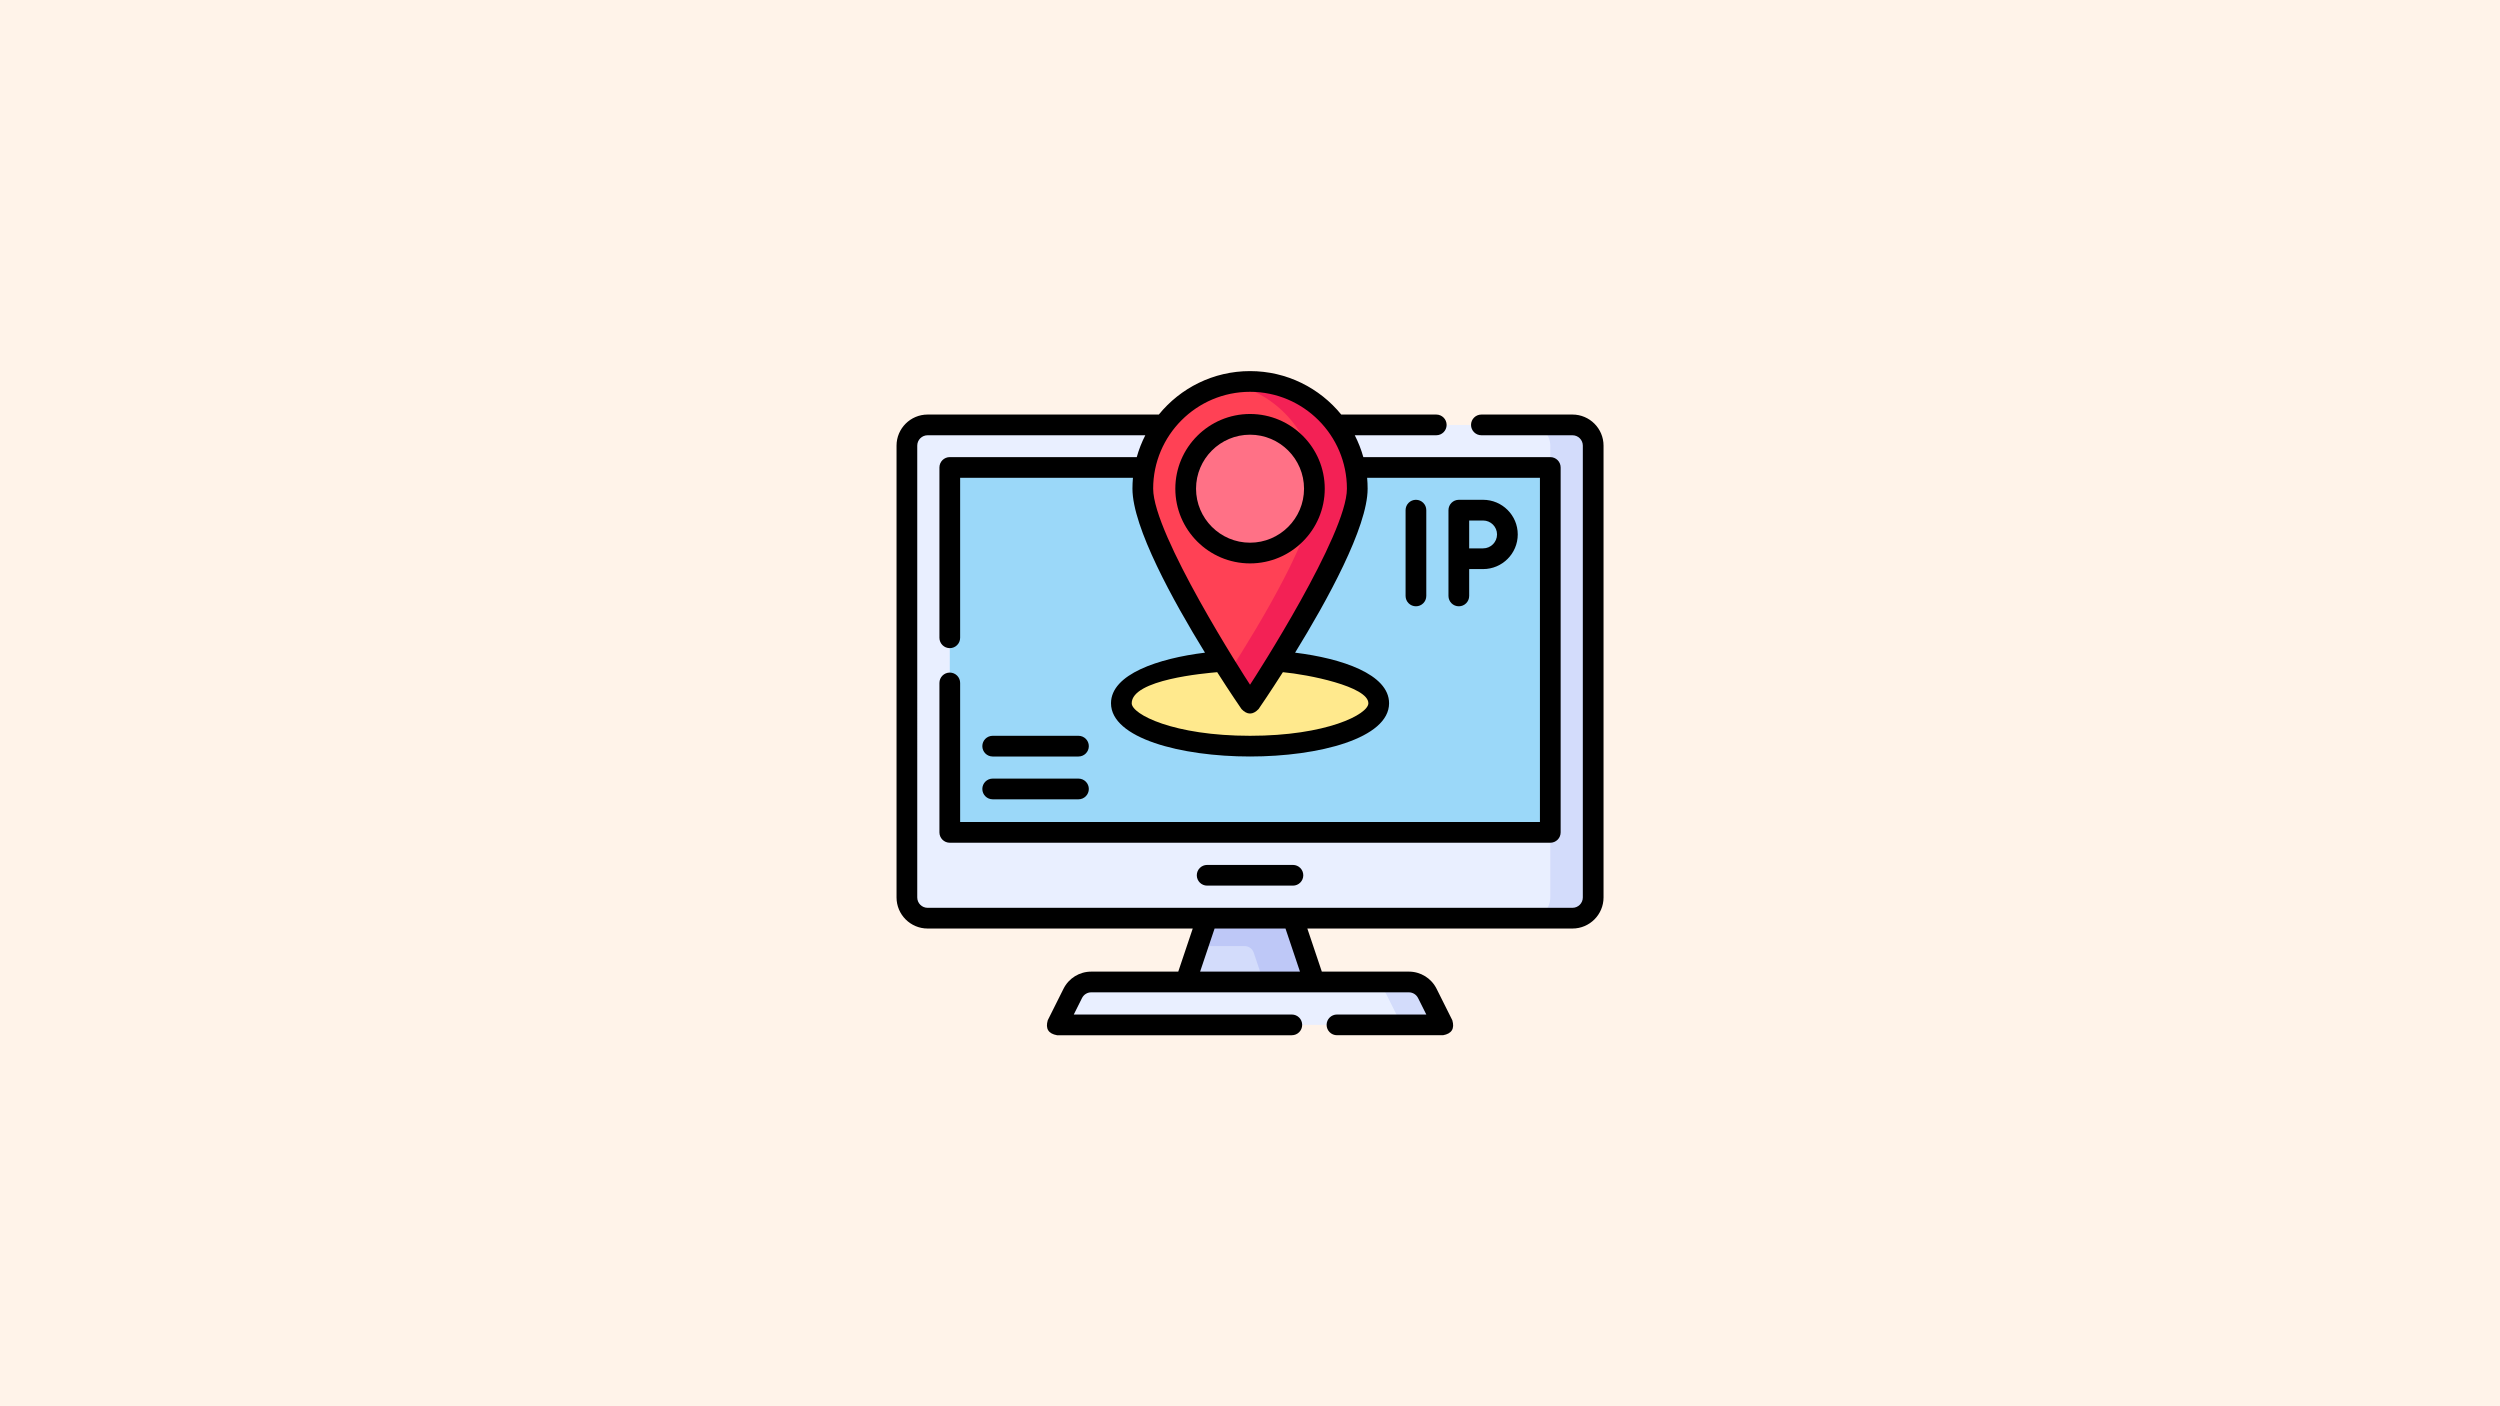 <?xml version="1.0" encoding="UTF-8" standalone="no"?>
<svg
   id="Capa_1"
   enable-background="new 0 0 512 512"
   viewBox="0 0 1280 720"
   version="1.1"
   sodipodi:docname="uznat-svoj-ip-adres.svg"
   width="1280"
   height="720"
   inkscape:version="1.3.2 (091e20e, 2023-11-25, custom)"
   xmlns:inkscape="http://www.inkscape.org/namespaces/inkscape"
   xmlns:sodipodi="http://sodipodi.sourceforge.net/DTD/sodipodi-0.dtd"
   xmlns="http://www.w3.org/2000/svg"
   xmlns:svg="http://www.w3.org/2000/svg">
  <defs
     id="defs17" />
  <sodipodi:namedview
     id="namedview17"
     pagecolor="#505050"
     bordercolor="#ffffff"
     borderopacity="1"
     inkscape:showpageshadow="0"
     inkscape:pageopacity="0"
     inkscape:pagecheckerboard="1"
     inkscape:deskcolor="#505050"
     inkscape:zoom="0.56692839"
     inkscape:cx="525.63958"
     inkscape:cy="247.82671"
     inkscape:window-width="1920"
     inkscape:window-height="1017"
     inkscape:window-x="-8"
     inkscape:window-y="-8"
     inkscape:window-maximized="1"
     inkscape:current-layer="Capa_1" />
  <rect
     style="fill:#fff3e9;stroke:none;stroke-width:9.487;stroke-linecap:round;stroke-linejoin:round;fill-opacity:1"
     id="rect17"
     width="1280"
     height="720"
     x="0"
     y="0" />
  <g
     id="g17"
     transform="matrix(0.707,0,0,0.707,459.028,179.028)">
    <g
       id="g9">
      <path
         d="m 22.502,54.49 h 466.996 c 8.284,0 15,6.716 15,15 v 327.216 c 0,8.284 -6.716,15 -15,15 H 22.502 c -8.284,0 -15,-6.716 -15,-15 V 69.49 c 0,-8.284 6.716,-15 15,-15 z"
         fill="#e9efff"
         id="path1" />
      <path
         d="M 38.564,85.309 H 473.436 V 349.581 H 38.564 Z"
         fill="#9bd8f9"
         id="path2" />
      <path
         d="M 395.78,488.975 H 116.22 l 11.389,-22.778 c 2.538,-5.076 7.736,-8.284 13.423,-8.284 h 229.935 c 5.687,0 10.885,3.208 13.423,8.284 z"
         fill="#e9efff"
         id="path3" />
      <path
         d="m 384.391,466.197 c -2.538,-5.076 -7.736,-8.284 -13.423,-8.284 h -30 c 5.687,0 10.885,3.208 13.423,8.284 l 11.389,22.778 h 30 z"
         fill="#d3dcfb"
         id="path4" />
      <path
         d="m 302.593,457.913 h -93.186 l 15.531,-46.207 h 62.124 z"
         fill="#d3dcfb"
         id="path5" />
      <path
         d="m 258.675,436.708 7.127,21.204 h 36.791 l -15.531,-46.207 h -62.125 l -6.791,20.204 h 33.9 c 2.999,0.001 5.665,1.931 6.629,4.799 z"
         fill="#bec8f7"
         id="path6" />
      <path
         d="m 489.498,54.49 h -31.062 c 8.284,0 15,6.716 15,15 v 327.216 c 0,8.284 -6.716,15 -15,15 h 31.062 c 8.284,0 15,-6.716 15,-15 V 69.49 c 0,-8.284 -6.716,-15 -15,-15 z"
         fill="#d3dcfb"
         id="path7" />
      <ellipse
         cx="256"
         cy="256.069"
         fill="#ffe98d"
         rx="93.187"
         ry="31.062"
         id="ellipse7" />
      <path
         d="m 256,23.021 c -42.888,0 -77.656,34.768 -77.656,77.656 0,42.888 77.656,155.331 77.656,155.331 0,0 77.656,-112.443 77.656,-155.331 0,-42.889 -34.768,-77.656 -77.656,-77.656 z m 0,124.269 c -25.74,0 -46.606,-20.866 -46.606,-46.606 0,-25.74 20.866,-46.605 46.606,-46.605 25.74,0 46.606,20.866 46.606,46.606 0,25.74 -20.866,46.605 -46.606,46.605 z"
         fill="#ff4155"
         id="path8" />
      <path
         d="m 256,23.021 c -5.132,0 -10.147,0.498 -15,1.448 35.71,6.989 62.656,38.451 62.656,76.208 0,30.813 -40.085,97.53 -62.656,132.655 8.845,13.764 15,22.677 15,22.677 0,0 77.656,-112.443 77.656,-155.331 0,-42.89 -34.768,-77.657 -77.656,-77.657 z"
         fill="#f32155"
         id="path9" />
      <circle
         cx="256"
         cy="100.684"
         fill="#ff7186"
         r="46.606"
         id="circle9" />
    </g>
    <g
       id="g16">
      <path
         d="m 224.938,373.144 c -4.142,0 -7.5,3.358 -7.5,7.5 0,4.142 3.358,7.5 7.5,7.5 h 62.125 c 4.142,0 7.5,-3.358 7.5,-7.5 0,-4.142 -3.358,-7.5 -7.5,-7.5 z"
         id="path10" />
      <path
         d="m 489.5,46.989 h -65.96 c -4.142,0 -7.5,3.358 -7.5,7.5 0,4.142 3.358,7.5 7.5,7.5 h 65.96 c 4.136,0 7.5,3.364 7.5,7.5 v 327.22 c 0,4.136 -3.364,7.5 -7.5,7.5 h -467 c -4.136,0 -7.5,-3.364 -7.5,-7.5 V 69.489 c 0,-4.136 3.364,-7.5 7.5,-7.5 h 157.65 c -2.565,5.008 -4.648,10.302 -6.188,15.82 H 38.56 c -4.142,0 -7.5,3.358 -7.5,7.5 v 123.35 c 0,4.142 3.358,7.5 7.5,7.5 4.142,0 7.5,-3.358 7.5,-7.5 V 92.809 h 125.145 c -0.238,2.591 -0.361,5.215 -0.361,7.867 0,27.925 29.55,81.397 52.525,118.752 -33.697,4.132 -68.059,15.568 -68.059,36.64 0,25.315 50.653,38.56 100.69,38.56 50.037,0 100.69,-13.245 100.69,-38.56 0,-21.072 -34.363,-32.508 -68.06,-36.64 22.975,-37.355 52.525,-90.827 52.525,-118.752 0,-2.652 -0.122,-5.276 -0.361,-7.867 H 465.94 v 249.27 H 46.06 v -100.73 c 0,-4.142 -3.358,-7.5 -7.5,-7.5 -4.142,0 -7.5,3.358 -7.5,7.5 v 108.23 c 0,4.142 3.358,7.5 7.5,7.5 h 434.88 c 4.142,0 7.5,-3.358 7.5,-7.5 V 85.309 c 0,-4.142 -3.358,-7.5 -7.5,-7.5 H 338.038 c -1.54,-5.518 -3.623,-10.812 -6.188,-15.82 h 59.01 c 4.142,0 7.5,-3.358 7.5,-7.5 0,-4.142 -3.358,-7.5 -7.5,-7.5 H 322.054 C 306.426,27.799 282.62,15.521 256,15.521 c -26.62,0 -50.426,12.278 -66.053,31.468 H 22.5 C 10.093,46.989 0,57.082 0,69.489 v 327.22 c 0,12.407 10.093,22.5 22.5,22.5 h 192.003 l -10.487,31.2 H 141.03 c -8.58,0 -16.293,4.765 -20.128,12.436 l -11.39,22.78 c -1.798,6.111 0.438,9.729 6.708,10.854 h 170.04 c 4.142,0 7.5,-3.358 7.5,-7.5 0,-4.142 -3.358,-7.5 -7.5,-7.5 H 128.355 l 5.962,-11.926 c 1.278,-2.556 3.85,-4.144 6.712,-4.144 h 229.94 c 2.862,0 5.434,1.588 6.712,4.144 l 5.962,11.926 H 318.95 c -4.142,0 -7.5,3.358 -7.5,7.5 0,4.142 3.358,7.5 7.5,7.5 h 76.83 c 6.27,-1.125 8.506,-4.743 6.708,-10.854 l -11.39,-22.78 c -3.835,-7.671 -11.548,-12.436 -20.128,-12.436 h -62.986 l -10.487,-31.2 H 489.5 c 12.407,0 22.5,-10.093 22.5,-22.5 V 69.489 c 0,-12.406 -10.093,-22.5 -22.5,-22.5 z m -147.81,209.08 c 0,7.996 -30.246,23.56 -85.69,23.56 -55.444,0 -85.69,-15.564 -85.69,-23.56 0,-17.244 53.233,-21.721 61.909,-22.506 9.579,15.037 16.67,25.348 17.609,26.707 4.114,4.317 8.229,4.317 12.343,0 0.939,-1.36 8.03,-11.67 17.609,-26.707 17.917,1.62 61.91,10.282 61.91,22.506 z M 256,30.521 c 38.684,0 70.156,31.472 70.156,70.155 0,33.138 -66.221,136.053 -70.156,141.959 -3.934,-5.905 -70.156,-108.821 -70.156,-141.959 0,-38.683 31.472,-70.155 70.156,-70.155 z m 36.159,419.888 h -72.318 l 10.487,-31.2 h 51.343 z"
         id="path11" />
      <path
         d="m 256,154.79 c 29.834,0 54.106,-24.272 54.106,-54.106 0,-29.834 -24.272,-54.105 -54.106,-54.105 -29.834,0 -54.106,24.271 -54.106,54.105 0,29.834 24.272,54.106 54.106,54.106 z m 0,-93.211 c 21.563,0 39.106,17.542 39.106,39.105 0,21.563 -17.543,39.106 -39.106,39.106 -21.563,0 -39.106,-17.543 -39.106,-39.106 0,-21.563 17.543,-39.105 39.106,-39.105 z"
         id="path12" />
      <path
         d="m 383.638,178.352 v -62.124 c 0,-4.142 -3.358,-7.5 -7.5,-7.5 -4.142,0 -7.5,3.358 -7.5,7.5 v 62.124 c 0,4.142 3.358,7.5 7.5,7.5 4.142,0 7.5,-3.357 7.5,-7.5 z"
         id="path13" />
      <path
         d="M 414.7,178.352 V 158.9 h 10.087 c 13.832,0 25.086,-11.254 25.086,-25.086 0,-13.833 -11.254,-25.087 -25.086,-25.087 H 407.2 c -4.142,0 -7.5,3.358 -7.5,7.5 v 62.124 c 0,4.142 3.358,7.5 7.5,7.5 4.142,0 7.5,-3.356 7.5,-7.499 z m 0,-54.624 h 10.087 c 5.561,0 10.086,4.525 10.086,10.087 0,5.562 -4.525,10.086 -10.086,10.086 H 414.7 Z"
         id="path14" />
      <path
         d="m 69.627,325.632 h 62.125 c 4.142,0 7.5,-3.358 7.5,-7.5 0,-4.142 -3.358,-7.5 -7.5,-7.5 H 69.627 c -4.142,0 -7.5,3.358 -7.5,7.5 -0.001,4.142 3.357,7.5 7.5,7.5 z"
         id="path15" />
      <path
         d="m 69.627,294.631 h 62.125 c 4.142,0 7.5,-3.358 7.5,-7.5 0,-4.142 -3.358,-7.5 -7.5,-7.5 H 69.627 c -4.142,0 -7.5,3.358 -7.5,7.5 -0.001,4.142 3.357,7.5 7.5,7.5 z"
         id="path16" />
    </g>
  </g>
</svg>
